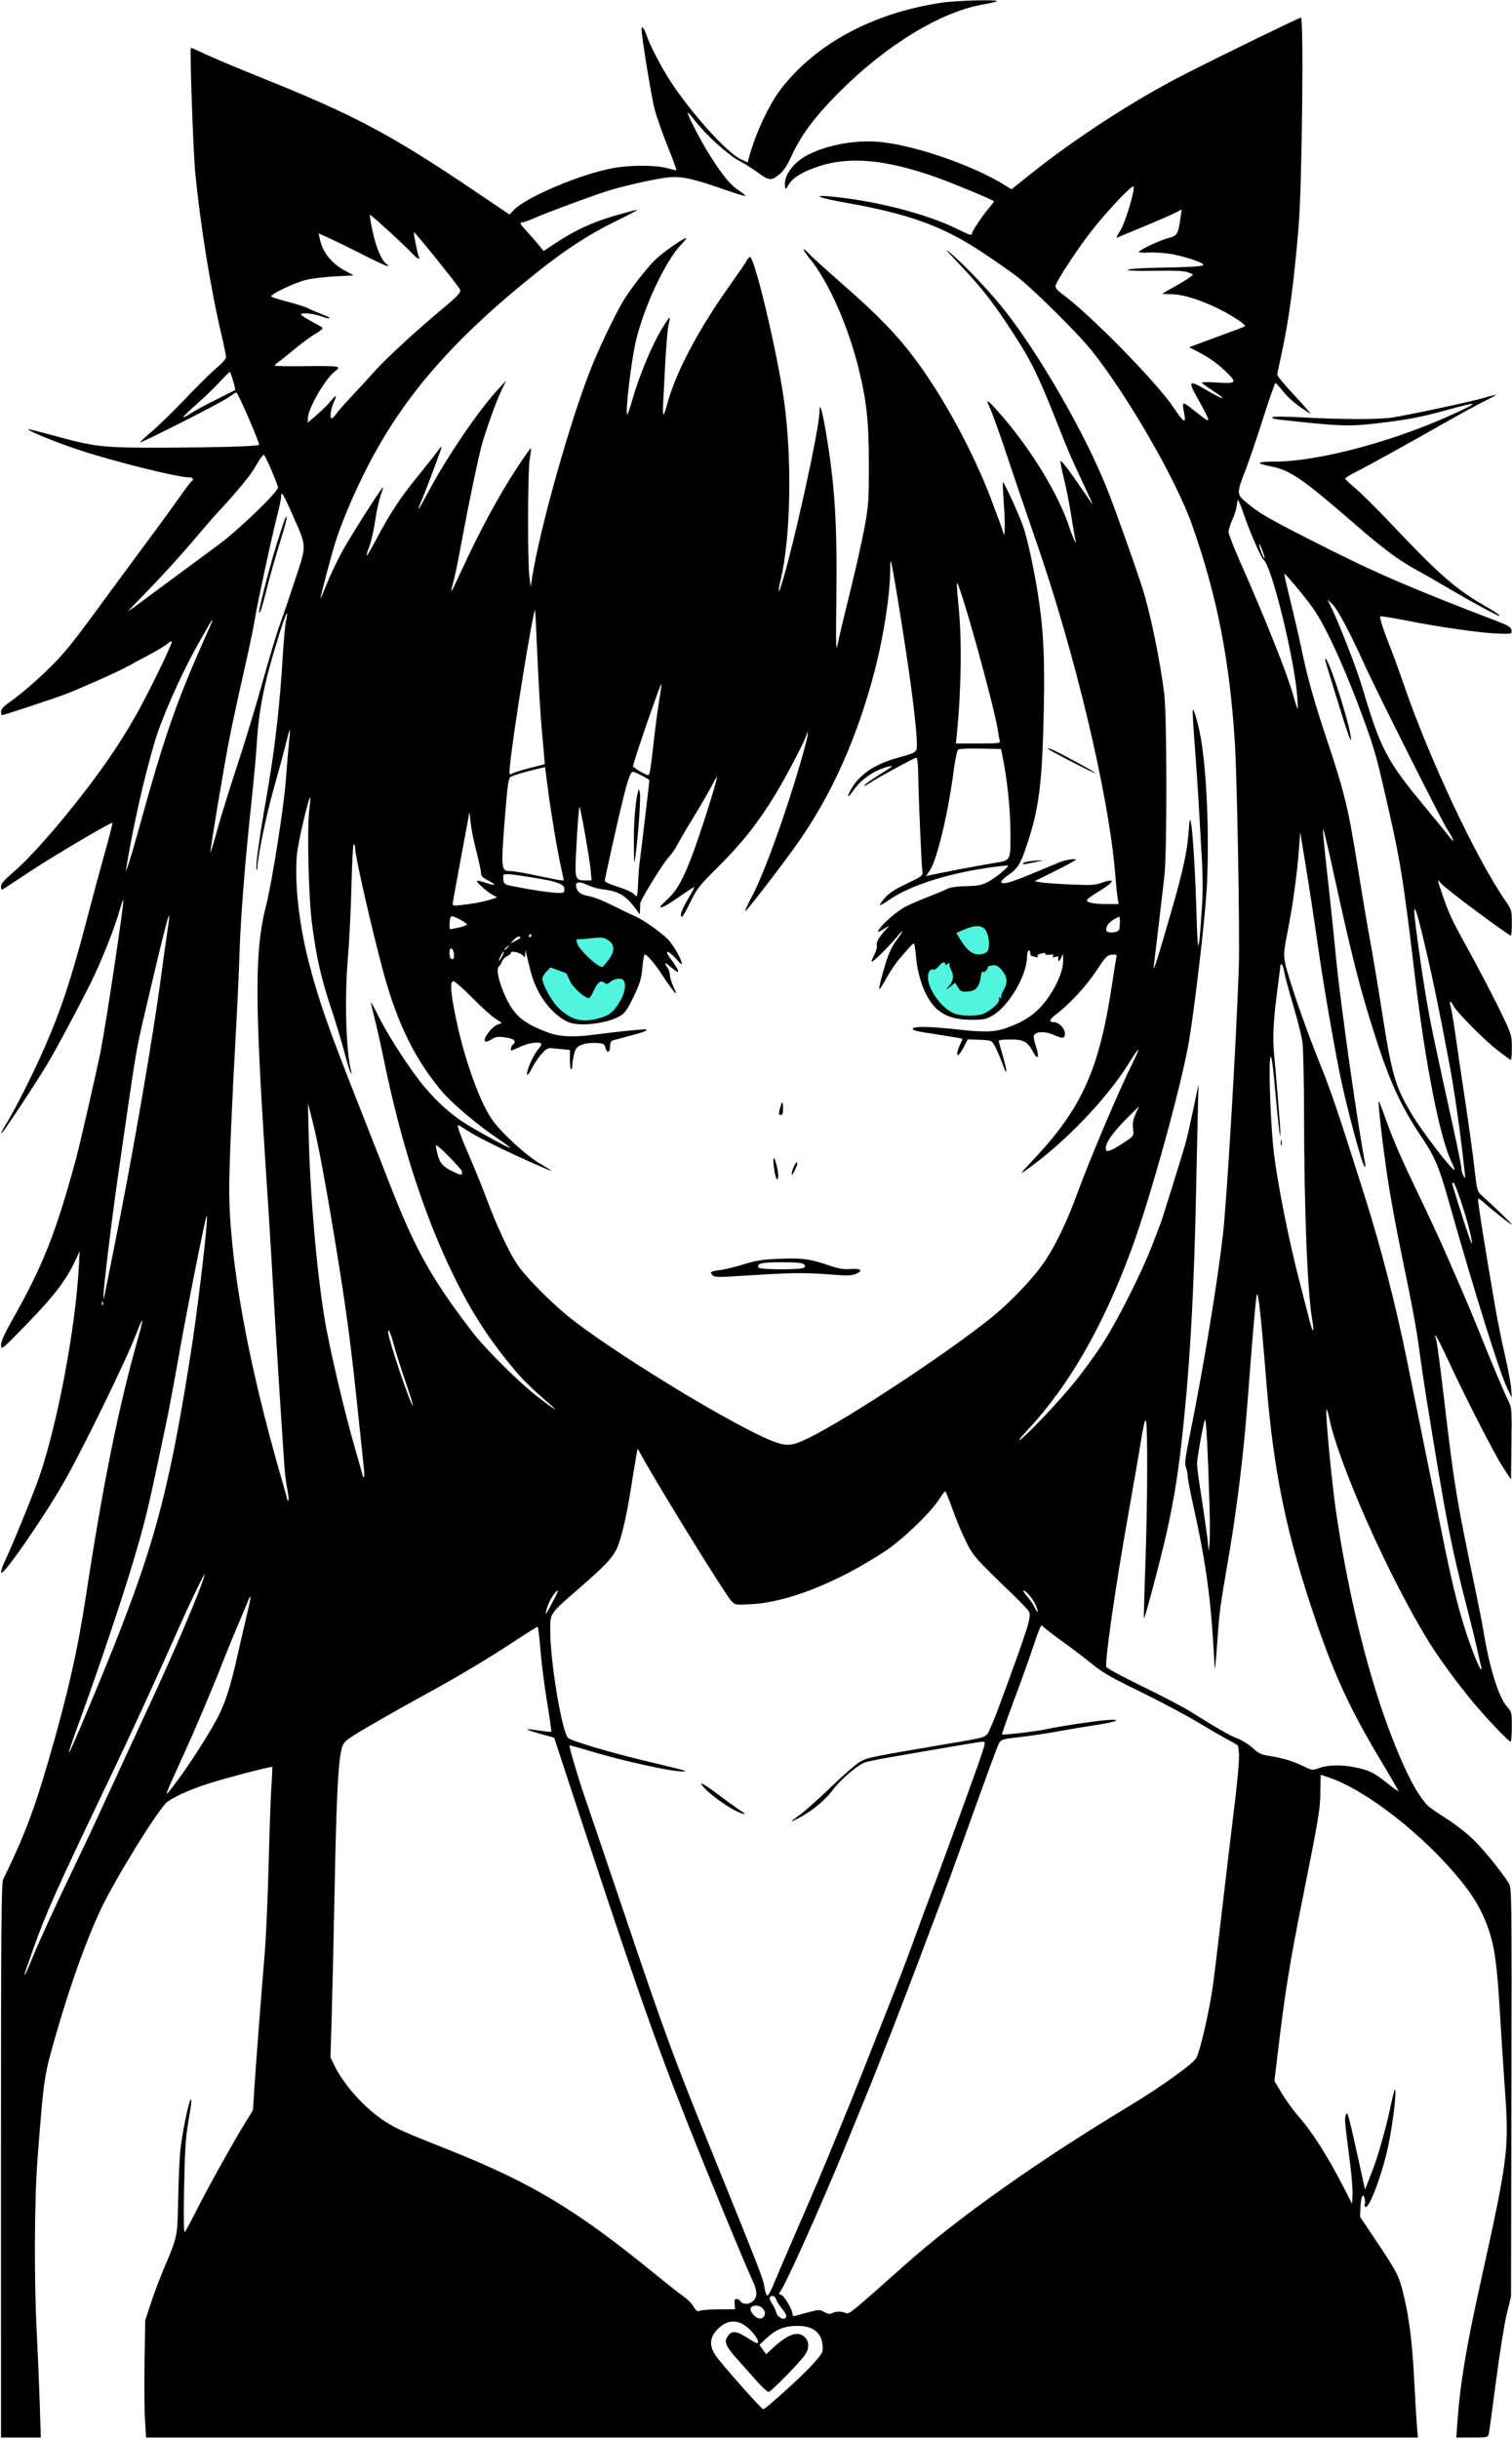 <?xml version="1.0" encoding="UTF-8" standalone="no"?>
<!-- Created with Inkscape (http://www.inkscape.org/) -->

<svg
   width="46.773mm"
   height="75.423mm"
   viewBox="0 0 46.773 75.423"
   version="1.1"
   id="svg12957"
   xml:space="preserve"
   inkscape:version="1.2 (dc2aedaf03, 2022-05-15)"
   sodipodi:docname="Anime girl with cat ears.svg"
   xmlns:inkscape="http://www.inkscape.org/namespaces/inkscape"
   xmlns:sodipodi="http://sodipodi.sourceforge.net/DTD/sodipodi-0.dtd"
   xmlns="http://www.w3.org/2000/svg"
   xmlns:svg="http://www.w3.org/2000/svg"
   xmlns:rdf="http://www.w3.org/1999/02/22-rdf-syntax-ns#"
   xmlns:cc="http://creativecommons.org/ns#"
   xmlns:dc="http://purl.org/dc/elements/1.1/"><title
     id="title14233">Anime girl with cat ears</title><sodipodi:namedview
     id="namedview12959"
     pagecolor="#ffffff"
     bordercolor="#666666"
     borderopacity="1.0"
     inkscape:showpageshadow="2"
     inkscape:pageopacity="0.0"
     inkscape:pagecheckerboard="0"
     inkscape:deskcolor="#d1d1d1"
     inkscape:document-units="mm"
     showgrid="false"
     inkscape:zoom="0.17181714"
     inkscape:cx="2718.006"
     inkscape:cy="-160.05389"
     inkscape:window-width="1920"
     inkscape:window-height="991"
     inkscape:window-x="-9"
     inkscape:window-y="-9"
     inkscape:window-maximized="1"
     inkscape:current-layer="layer1" /><defs
     id="defs12954" /><g
     inkscape:label="Lager 1"
     inkscape:groupmode="layer"
     id="layer1"
     transform="translate(212.459,62.848)"><g
       id="g14227"
       transform="matrix(0.184,0,0,0.184,-173.336,-51.275)"><path
         id="path13027"
         style="fill:#51f5de;fill-opacity:1;stroke:none;stroke-width:0.265"
         d="m -49.543,89.952 a 7.98,9.134 0 0 0 -7.98,9.134 7.98,9.134 0 0 0 7.98,9.133 7.98,9.134 0 0 0 7.98,-9.133 7.98,9.134 0 0 0 -7.98,-9.134 z m -64.535,0.738 a 7.98,9.134 0 0 0 -7.98,9.134 7.98,9.134 0 0 0 7.98,9.133 7.98,9.134 0 0 0 7.98,-9.133 7.98,9.134 0 0 0 -7.98,-9.134 z" /><path
         style="fill:#000000;stroke-width:0.265"
         d="m -212.459,300.21 c 0,-39.652 0.056,-46.64 0.376,-47.294 3.531,-7.222 5.209,-11.639 7.728,-20.347 3.151,-10.893 4.783,-18.108 6.196,-27.381 2.878,-18.896 5.578,-32.177 8.893,-43.745 0.368,-1.284 0.619,-2.385 0.557,-2.446 -0.061,-0.061 -0.506,0.93 -0.988,2.202 -1.65,4.36 -9.109,19.636 -12.283,25.154 -3.475,6.042 -10.27,15.82 -10.434,15.013 -0.048,-0.235 0.152,-0.931 0.443,-1.546 1.517,-3.203 5.184,-12.211 6.13,-15.06 3.012,-9.068 5.889,-24.48 6.46,-34.609 l 0.157,-2.778 -0.816,1.72 c -1.529,3.22 -3.569,5.88 -8.016,10.451 -4.262,4.381 -4.376,4.475 -4.389,3.614 -0.01,-0.627 0.565,-1.909 1.979,-4.414 5.071,-8.984 7.215,-14.401 10.572,-26.717 0.679,-2.493 3.562,-15.079 4.211,-18.389 0.921,-4.695 3.98,-25.106 3.791,-25.295 -0.059,-0.059 -0.313,0.638 -0.566,1.548 -0.847,3.053 -3.113,8.768 -4.905,12.37 -2.18,4.383 -5.774,11.091 -7.372,13.758 -1.96,3.271 -7.522,11.667 -7.646,11.543 -0.064,-0.064 0.171,-0.574 0.522,-1.133 1.638,-2.612 4.668,-8.592 6.683,-13.188 2.812,-6.414 4.575,-11.747 7.172,-21.696 0.949,-3.638 2.324,-8.736 3.055,-11.329 0.731,-2.593 1.277,-4.765 1.215,-4.828 -0.192,-0.192 -10.426,5.871 -14.477,8.577 -2.102,1.404 -3.918,2.593 -4.035,2.641 -0.117,0.049 -0.212,-0.193 -0.212,-0.536 0,-0.45 0.554,-1.095 1.986,-2.315 2.944,-2.506 7.834,-8.056 12.604,-14.304 3.307,-4.332 5.883,-8.21 8.214,-12.366 2.228,-3.972 6.114,-11.986 5.911,-12.189 -0.078,-0.078 -0.409,0.1 -0.736,0.396 -0.327,0.295 -1.666,1.104 -2.976,1.797 -1.31,0.693 -2.977,1.593 -3.704,2 -1.5,0.839 -7.861,3.68 -10.451,4.668 -1.927,0.735 -10.342,3.518 -10.649,3.522 -0.109,0.001 -0.194,-0.265 -0.188,-0.593 0.007,-0.416 0.443,-0.896 1.447,-1.593 2.52,-1.75 6.812,-5.635 8.886,-8.045 1.964,-2.282 3.04,-3.696 8.707,-11.439 1.528,-2.088 4.249,-5.775 6.048,-8.193 1.798,-2.419 4.038,-5.496 4.976,-6.839 0.939,-1.343 1.819,-2.511 1.956,-2.595 0.465,-0.288 0.251,-0.652 -0.383,-0.652 -1.945,0 -12.535,-2.635 -18.55,-4.616 -3.794,-1.249 -8.74,-3.269 -8.527,-3.482 0.045,-0.045 1.803,0.392 3.908,0.97 7.448,2.047 8.467,2.161 19.04,2.128 9.268,-0.029 15.875,-0.236 15.875,-0.498 0,-0.563 -3.584,-8.79 -3.829,-8.79 -0.076,0 -0.704,0.401 -1.396,0.891 -1.261,0.894 -14.611,7.672 -14.779,7.504 -0.049,-0.049 0.805,-0.842 1.899,-1.762 1.094,-0.92 3.71,-3.473 5.813,-5.674 2.103,-2.201 4.478,-4.537 5.278,-5.192 0.816,-0.668 1.454,-1.408 1.455,-1.686 0.001,-0.272 -0.352,-1.999 -0.784,-3.836 -1.821,-7.746 -3.529,-18.302 -4.392,-27.154 -0.342,-3.506 -0.941,-20.583 -0.736,-20.988 0.024,-0.047 1.037,0.393 2.251,0.977 1.214,0.585 5.363,2.332 9.219,3.882 16.069,6.461 21.917,9.556 36.069,19.087 l 6.039,4.067 0.708,-0.75 c 2.045,-2.167 11.2,-6.04 16.678,-7.056 2.797,-0.519 7.126,-0.525 9.033,-0.013 0.8,0.215 1.53,0.392 1.622,0.394 0.092,0.002 -0.542,-1.753 -1.407,-3.899 -0.865,-2.146 -1.865,-4.974 -2.221,-6.284 -0.527,-1.94 -2.224,-12.281 -2.227,-13.576 -0.002,-0.629 0.484,-0.06 0.807,0.945 0.525,1.639 2.5,5.467 4.02,7.794 3.536,5.414 9.604,12.135 11.88,13.162 l 1.152,0.52 0.222,-0.851 c 1.011,-3.87 3.359,-8.899 5.367,-11.5 5.879,-7.611 15.443,-12.747 26.97,-14.484 2.539,-0.383 9.631,-0.566 9.306,-0.24 -0.088,0.088 -1.106,0.324 -2.263,0.525 -7.172,1.245 -16.308,6.811 -24.26,14.781 -4.058,4.068 -6.372,7.176 -8.038,10.8 -0.748,1.628 -1.303,2.437 -2.106,3.073 -1.283,1.017 -1.659,0.966 -3.611,-0.482 -0.728,-0.54 -2.092,-1.389 -3.032,-1.888 -1.873,-0.993 -5.61,-4.382 -7.422,-6.732 -0.621,-0.805 -1.171,-1.423 -1.221,-1.372 -0.172,0.172 2.073,4.542 3.561,6.933 2.104,3.381 3.553,5.171 4.926,6.085 0.656,0.437 1.195,0.877 1.198,0.978 0.003,0.101 -1.669,-0.405 -3.716,-1.125 -4.991,-1.756 -7.064,-2.208 -9.144,-1.995 -1.983,0.203 -6.574,1.198 -9.664,2.093 -2.292,0.665 -10.627,3.736 -13.156,4.848 -0.782,0.344 -1.586,0.625 -1.786,0.625 -0.57,0 -0.446,0.254 0.764,1.56 0.62,0.67 1.501,1.677 1.957,2.237 l 0.83,1.019 2.279,-1.501 c 3.102,-2.043 6.086,-3.395 9.931,-4.502 1.778,-0.512 3.372,-0.929 3.542,-0.926 0.17,0.002 -1.476,0.875 -3.659,1.939 -4.41,2.15 -8.358,4.713 -13.186,8.56 -14.398,11.473 -22.863,21.3 -29.034,33.703 -2.011,4.043 -3.817,8.341 -4.826,11.488 -0.683,2.13 -2.572,9.225 -2.553,9.592 0.006,0.108 0.511,-1.053 1.124,-2.582 0.613,-1.528 1.817,-4.029 2.676,-5.556 1.62,-2.881 6.557,-10.621 6.69,-10.489 0.042,0.042 -0.149,0.722 -0.424,1.512 -0.275,0.79 -0.683,2.693 -0.906,4.229 -0.224,1.536 -0.657,3.427 -0.962,4.202 -0.305,0.775 -0.505,1.459 -0.444,1.52 0.061,0.061 0.845,-1.274 1.742,-2.967 2.21,-4.172 3.981,-6.855 6.805,-10.31 1.308,-1.601 2.757,-3.434 3.22,-4.075 0.463,-0.64 0.841,-1.073 0.841,-0.963 0,0.349 -2.425,6.808 -3.555,9.469 -0.768,1.807 -0.216,1.031 1.294,-1.821 3.079,-5.817 8.481,-13.759 11.765,-17.295 l 1.351,-1.455 -0.77,1.587 c -0.804,1.657 -2.235,5.564 -3.197,8.731 -0.6,1.975 -2.349,10.335 -3.708,17.727 -0.455,2.474 -0.999,5.085 -1.21,5.803 -0.634,2.162 -0.439,1.999 0.769,-0.643 3.503,-7.666 6.754,-13.728 10.007,-18.659 1.194,-1.809 2.215,-3.245 2.269,-3.191 0.055,0.055 -0.037,0.849 -0.203,1.766 -0.346,1.909 -0.386,17.433 -0.052,19.952 l 0.211,1.587 0.203,-1.323 c 1.306,-8.529 6.742,-27.692 10.283,-36.248 1.496,-3.614 4.074,-8.89 5.302,-10.848 1.236,-1.971 3.959,-5.409 5.265,-6.646 1.237,-1.172 4.614,-3.54 5.048,-3.54 0.145,0 -0.176,0.446 -0.713,0.992 -2.615,2.655 -6.202,10.191 -7.651,16.073 -0.805,3.27 -1.911,12.57 -1.493,12.567 0.077,-5.29e-4 0.478,-1.18 0.891,-2.621 1.076,-3.753 3.156,-8.782 4.738,-11.459 0.75,-1.269 1.414,-2.255 1.477,-2.193 0.062,0.062 -0.015,0.625 -0.173,1.25 -0.157,0.625 -0.412,3.577 -0.566,6.559 -0.154,2.982 -0.316,6.106 -0.36,6.943 -0.044,0.837 -0.006,1.521 0.085,1.521 0.091,0 0.324,-0.625 0.518,-1.389 1.36,-5.36 5.214,-12.708 10.721,-20.439 1.348,-1.892 2.589,-3.707 2.759,-4.035 0.17,-0.327 0.41,-0.595 0.533,-0.595 0.762,0 4.52,15.753 5.68,23.813 1.409,9.787 1.2,23.017 -0.477,30.245 -0.511,2.203 -0.502,2.854 0.017,1.24 1.979,-6.145 6.43,-26.297 6.452,-29.206 0.013,-1.747 0.403,-0.637 1.012,2.88 1.561,9.018 1.995,15.652 1.841,28.178 -0.101,8.229 -0.07,9.403 0.212,7.938 0.182,-0.946 1.1,-4.815 2.041,-8.599 0.941,-3.784 2.05,-8.725 2.465,-10.98 0.706,-3.837 0.754,-4.536 0.743,-10.848 -0.012,-7.09 -0.389,-10.549 -1.744,-16.007 -1.752,-7.06 -5.016,-14.434 -8.057,-18.202 -1.535,-1.903 -1.591,-2.386 -0.095,-0.818 0.501,0.525 3.055,2.829 5.674,5.12 5.789,5.062 9,8.387 12.044,12.467 4.714,6.32 9.726,15.566 12.753,23.527 0.969,2.547 1.855,4.987 1.969,5.424 0.197,0.75 0.213,0.728 0.293,-0.404 0.047,-0.659 -0.025,-2.683 -0.158,-4.498 -0.133,-1.815 -0.199,-3.349 -0.146,-3.409 0.148,-0.167 2.595,5.153 3.385,7.359 0.386,1.078 1.051,3.697 1.478,5.821 1.843,9.161 2.241,14.142 2.012,25.161 -0.254,12.227 -0.792,16.508 -2.843,22.622 -1.118,3.332 -1.501,3.929 -3.343,5.204 -0.621,0.43 -1.054,0.906 -0.96,1.057 0.268,0.434 1.551,0.069 5.397,-1.534 1.965,-0.819 3.929,-1.637 4.366,-1.818 0.973,-0.403 2.781,-0.694 2.771,-0.445 -0.004,0.1 -1.569,0.956 -3.477,1.902 l -3.47,1.72 1.03,0.183 c 0.566,0.101 2.816,0.263 4.998,0.361 3.292,0.148 4.172,0.106 5.159,-0.245 2.55,-0.907 2.352,-0.209 -0.404,1.425 -1.087,0.645 -1.977,1.309 -1.977,1.477 0,0.408 1.256,0.635 3.502,0.635 h 1.848 l -0.165,-0.877 c -0.09,-0.482 -0.277,-2.298 -0.414,-4.035 -1.049,-13.287 -6.76,-37.271 -13.446,-56.471 -1.444,-4.147 -3.613,-10.517 -4.818,-14.155 -1.206,-3.638 -2.48,-7.19 -2.832,-7.893 -0.874,-1.747 -0.326,-1.356 2.164,1.543 5.02,5.843 9.46,13.209 11.244,18.653 0.584,1.781 1.35,3.336 0.978,1.984 -0.08,-0.291 -0.398,-2.137 -0.707,-4.101 -0.309,-1.965 -0.857,-4.746 -1.219,-6.181 -0.362,-1.435 -0.617,-2.734 -0.566,-2.887 0.092,-0.276 1.556,1.653 4.02,5.298 0.713,1.055 1.327,1.918 1.364,1.918 0.037,0 -0.566,-1.339 -1.34,-2.977 -2.231,-4.721 -2.645,-5.679 -4.734,-10.958 -3.289,-8.309 -4.421,-10.536 -8.387,-16.493 -2.65,-3.98 -4.551,-6.346 -8.075,-10.051 -2.143,-2.253 -2.481,-2.687 -1.304,-1.678 2.413,2.069 6.403,6.264 8.768,9.216 5.909,7.378 13.699,20.86 17.436,30.173 1.309,3.262 4.878,13.275 6.032,16.922 1.332,4.208 2.986,12.227 3.657,17.727 0.462,3.788 0.477,26.817 0.019,30.692 -0.172,1.455 -0.611,5.206 -0.976,8.334 -0.365,3.129 -0.728,6.165 -0.805,6.747 -0.18,1.346 0.661,-1.279 2.926,-9.128 2.001,-6.936 2.698,-10.136 2.946,-13.544 0.144,-1.977 0.217,-2.281 0.369,-1.537 0.318,1.552 0.744,8.503 0.948,15.478 0.209,7.149 0.347,7.065 0.87,-0.529 0.208,-3.019 0.212,-5.599 0.014,-8.996 -0.153,-2.619 -0.391,-6.787 -0.53,-9.26 -0.139,-2.474 -0.441,-6.918 -0.672,-9.876 -0.231,-2.958 -0.372,-5.518 -0.313,-5.689 0.121,-0.353 0.797,1.885 1.224,4.055 1.125,5.71 1.621,17.453 1.106,26.194 -0.299,5.083 -1.884,18.729 -2.921,25.154 -1.139,7.056 -6.488,26.495 -9.661,35.105 -4.835,13.123 -10.527,23.022 -17.568,30.556 -1.112,1.19 -1.655,1.906 -1.205,1.592 1.292,-0.904 6.701,-6.629 9.231,-9.77 1.269,-1.576 3.255,-4.294 4.412,-6.04 2.48,-3.742 6.735,-12.127 8.525,-16.801 0.697,-1.819 1.36,-3.545 1.473,-3.836 0.272,-0.695 3.543,-11.189 4.124,-13.229 0.249,-0.873 0.851,-3.493 1.338,-5.821 l 0.886,-4.233 -0.121,4.895 c -0.067,2.692 -0.186,8.109 -0.264,12.039 -0.33,16.458 -0.911,27.751 -1.996,38.761 -0.844,8.563 -1.584,13.411 -3.037,19.898 -0.981,4.378 -3.61,14.271 -3.753,14.128 -0.05,-0.05 0.056,-4.064 0.234,-8.922 0.368,-10.039 0.414,-23.788 0.082,-24.326 -0.139,-0.225 -0.44,1.024 -0.804,3.334 -0.32,2.032 -1.241,7.385 -2.048,11.896 -2.218,12.405 -4.095,25.397 -3.785,26.204 0.087,0.227 2.809,1.696 6.049,3.265 3.24,1.569 6.902,3.488 8.139,4.266 4.48,2.817 6.473,3.956 7.919,4.526 0.81,0.319 1.957,1.042 2.549,1.606 0.902,0.861 1.349,1.069 2.778,1.296 2.265,0.36 3.963,0.875 5.724,1.737 1.438,0.704 1.466,0.706 2.685,0.27 1.496,-0.536 3.805,-0.557 6.17,-0.056 2.211,0.469 3.078,0.91 5.314,2.705 0.982,0.788 1.786,1.354 1.786,1.258 0,-0.096 -1.314,-2.367 -2.92,-5.047 -5.109,-8.524 -7.719,-14.114 -10.852,-23.244 -5.016,-14.618 -7.214,-25.15 -8.445,-40.481 -0.925,-11.516 -1.405,-15.777 -1.632,-14.493 -0.213,1.201 -0.694,6.817 -1.558,18.197 -0.633,8.332 -1.75,17.512 -3.069,25.221 -1.552,9.072 -1.651,9.799 -1.965,14.466 -0.283,4.206 -0.512,5.893 -0.516,3.814 -10e-4,-0.497 -0.173,-3.226 -0.381,-6.063 -0.465,-6.329 -1.406,-12.511 -2.945,-19.358 -0.643,-2.862 -1.17,-5.565 -1.17,-6.007 0,-0.442 -0.133,-1.095 -0.295,-1.45 -0.237,-0.52 -0.107,-1.572 0.662,-5.37 2.285,-11.286 4.636,-25.518 5.568,-33.696 0.661,-5.805 2.228,-32.091 2.672,-44.847 0.189,-5.432 -0.277,-31.801 -0.672,-37.968 -0.885,-13.83 -2.988,-24.52 -7.16,-36.403 -2.666,-7.593 -10.882,-21.84 -17.001,-29.479 -2.223,-2.776 -9.942,-10.404 -12.483,-12.337 -1.165,-0.886 -3.862,-2.763 -5.994,-4.172 -6.508,-4.299 -12.24,-6.365 -22.844,-8.233 -4.311,-0.76 -5.743,-1.327 -2.646,-1.049 7.51,0.674 16.213,2.89 21.391,5.447 2.214,1.093 2.554,1.193 2.554,0.75 0,-0.357 1.9,-3.16 2.962,-4.369 0.447,-0.509 0.767,-0.966 0.712,-1.015 -0.362,-0.319 -6.875,-3.023 -9.684,-4.021 -8.46,-3.006 -14.617,-3.568 -19.845,-1.813 -2.672,0.897 -4.261,1.866 -4.938,3.012 -0.538,0.91 -0.562,0.921 -0.651,0.296 -0.248,-1.76 1.413,-4.02 3.882,-5.28 3.432,-1.751 8.315,-2.581 12.454,-2.117 5.996,0.672 15.576,4.041 20.716,7.286 l 1.017,0.642 3.177,-2.537 c 7.676,-6.13 17.634,-12.573 26.049,-16.855 6.674,-3.396 19.142,-9.462 19.448,-9.462 0.492,0 0.189,27.968 -0.378,34.925 -0.778,9.54 -1.674,16.199 -2.938,21.826 -0.359,1.6 -0.653,3.076 -0.653,3.28 0,0.204 1.339,1.806 2.977,3.559 1.637,1.753 2.798,3.085 2.58,2.958 -1.858,-1.076 -3.604,-2.494 -4.554,-3.698 -0.624,-0.791 -1.215,-1.444 -1.313,-1.452 -0.098,-0.008 -1.024,2.634 -2.057,5.872 -1.033,3.238 -2.343,7.093 -2.912,8.566 -1.623,4.204 -1.622,4.219 0.249,5.779 2.093,1.745 3.363,2.473 11.778,6.747 9.6,4.876 15.42,7.398 29.766,12.898 2.365,0.907 2.79,1.159 2.856,1.694 0.077,0.626 0.064,0.629 -2.249,0.553 -2.886,-0.094 -9.674,-1.056 -15.37,-2.179 -2.372,-0.467 -4.373,-0.789 -4.447,-0.715 -0.162,0.162 0.586,2.463 1.724,5.305 0.456,1.139 1.483,3.968 2.282,6.288 4.304,12.493 12.152,29.158 17.078,36.266 0.998,1.44 1.038,1.579 1.038,3.638 0,1.177 -0.071,2.141 -0.158,2.141 -0.423,0 -10.949,-7.835 -11.681,-8.695 -0.753,-0.884 -0.75,-0.847 0.168,1.832 1.079,3.151 1.58,4.232 3.946,8.508 2.469,4.461 5.055,9.46 6.61,12.774 1.013,2.159 1.117,2.573 1.116,4.432 -5.3e-4,1.128 -0.073,2.051 -0.162,2.051 -0.088,0 -1.13,-0.757 -2.315,-1.683 -2.345,-1.831 -6.915,-6.463 -7.376,-7.476 -0.397,-0.872 -0.76,-0.796 -0.457,0.097 0.136,0.4 0.482,2.394 0.769,4.432 0.287,2.037 0.819,5.669 1.181,8.07 1.18,7.826 1.723,11.715 2.126,15.214 0.385,3.348 0.419,3.46 1.264,4.209 1.73,1.533 4.969,4.663 4.969,4.801 0,0.169 -3.48,-2.564 -4.692,-3.685 -0.471,-0.435 -0.917,-0.731 -0.991,-0.657 -0.123,0.123 1.218,8.575 2.912,18.35 0.378,2.183 1.114,5.814 1.634,8.07 0.521,2.256 0.986,4.756 1.034,5.556 l 0.087,1.455 -0.806,-1.696 c -1.322,-2.78 -5.477,-16.101 -10.028,-32.15 -1.44,-5.079 -2.183,-6.766 -4.493,-10.205 -3.219,-4.792 -5.207,-9.109 -7.511,-16.31 -2.764,-8.641 -3.912,-13.16 -7.462,-29.387 -0.707,-3.23 -1.335,-5.824 -1.396,-5.763 -0.11,0.11 0.059,1.861 1.033,10.71 0.281,2.547 0.816,7.726 1.189,11.509 0.742,7.517 3.668,28.123 4.792,33.742 0.086,0.432 0.088,0.786 0.003,0.786 -0.416,0 -3.278,-10.719 -4.38,-16.404 -1.337,-6.898 -2.745,-15.215 -3.606,-21.299 -0.515,-3.638 -1.377,-9.293 -1.916,-12.568 l -0.98,-5.953 -0.189,2.514 c -0.327,4.357 -1.023,9.514 -1.857,13.758 -0.729,3.714 -0.776,4.248 -0.493,5.656 0.495,2.46 3.299,10.604 5.697,16.546 2.051,5.083 3.183,8.419 7.68,22.645 2.786,8.815 5.311,18.633 7.144,27.781 0.933,4.657 2.343,11.622 3.133,15.478 0.791,3.856 1.993,9.809 2.672,13.229 1.968,9.913 3.329,15.083 5.378,20.436 0.543,1.417 1.088,2.578 1.213,2.58 0.125,0.003 0.152,-0.191 0.061,-0.427 -0.091,-0.237 -0.352,-1.338 -0.581,-2.447 -0.228,-1.109 -1.049,-4.465 -1.824,-7.458 -2.656,-10.262 -3.594,-15.11 -6.853,-35.437 -0.362,-2.256 -0.855,-5.589 -1.096,-7.408 -0.532,-4.016 -1.221,-7.748 -3.128,-16.933 -0.801,-3.856 -1.822,-9.452 -2.269,-12.435 -0.803,-5.356 -1.659,-12.732 -1.496,-12.895 0.046,-0.046 0.411,0.842 0.811,1.974 1.512,4.28 2.683,7.011 5.701,13.303 1.71,3.565 3.707,7.852 4.437,9.525 0.73,1.673 2.006,4.591 2.835,6.482 0.829,1.892 2.079,4.868 2.776,6.615 2.145,5.369 4.532,11.049 5.197,12.37 0.621,1.232 0.632,1.383 0.563,7.276 l -0.071,6.018 -1.393,-2.117 c -1.401,-2.129 -6.532,-12.175 -9.432,-18.464 -0.858,-1.861 -1.679,-3.457 -1.825,-3.547 -0.146,-0.09 -0.193,-0.047 -0.104,0.097 0.249,0.403 0.61,2.982 1.642,11.728 1.583,13.419 1.957,15.668 5.144,30.956 0.591,2.838 1.199,5.933 1.35,6.879 0.955,5.982 2.563,11.132 3.95,12.651 0.772,0.845 0.8,0.964 0.8,3.373 0,1.373 -0.092,2.497 -0.206,2.497 -0.275,0 -3.229,-3.051 -5.59,-5.775 -2.559,-2.952 -6.221,-7.889 -8.106,-10.928 -6.652,-10.728 -15.158,-29.808 -16.787,-37.654 -0.168,-0.808 -0.369,-1.47 -0.446,-1.47 -0.305,0 0.851,12.325 1.663,17.727 2.16,14.367 5.544,27.817 9.551,37.968 2.191,5.549 4.009,8.989 5.712,10.809 0.32,0.342 1.671,1.294 3.001,2.115 1.33,0.821 3.34,2.353 4.466,3.405 1.78,1.662 4.864,5.427 6.288,7.676 0.427,0.675 0.452,2.922 0.388,35.057 l -0.068,34.336 -0.717,2.91 c -0.394,1.601 -1.204,6.661 -1.799,11.245 -0.595,4.584 -1.148,8.602 -1.23,8.93 -0.141,0.568 -0.27,0.595 -2.801,0.595 h -2.653 l 0.184,-2.58 c 0.452,-6.33 1.45,-12.408 3.737,-22.753 4.829,-21.845 4.975,-22.993 4.243,-33.272 -0.238,-3.347 -0.614,-9.122 -0.834,-12.832 -0.485,-8.178 -0.883,-11.04 -1.971,-14.155 -1.011,-2.897 -2.329,-5.188 -4.576,-7.959 -6.204,-7.649 -15.794,-15.17 -22.117,-17.345 -0.787,-0.271 -1.443,-0.492 -1.456,-0.492 -0.014,1e-4 -0.039,1.22 -0.056,2.712 -0.036,3.133 -0.2,4.128 -3.021,18.236 -2.115,10.58 -2.914,15.523 -4.077,25.222 l -0.635,5.292 1.215,2.038 c 0.668,1.121 1.846,2.762 2.617,3.646 2.595,2.975 5.061,6.842 7.933,12.439 l 1.29,2.514 0.08,-1.527 c 0.044,-0.84 -0.172,-3.459 -0.479,-5.821 -0.82,-6.3 -0.881,-6.988 -0.667,-7.517 0.177,-0.439 0.214,-0.429 0.424,0.115 0.126,0.328 0.668,2.59 1.204,5.027 0.536,2.437 1.12,5.086 1.299,5.886 l 0.324,1.455 0.305,-0.794 c 0.168,-0.437 0.541,-1.389 0.829,-2.117 0.939,-2.369 2.34,-7.22 3.035,-10.513 0.374,-1.772 0.735,-3.277 0.802,-3.344 0.436,-0.436 -0.204,5.209 -1.061,9.359 -0.955,4.622 -3.219,10.705 -3.841,10.321 -0.152,-0.094 -0.204,-0.289 -0.115,-0.432 0.089,-0.144 0.084,-0.569 -0.01,-0.946 -0.276,-1.098 -0.647,-0.363 -0.717,1.422 l -0.064,1.625 2.809,4.192 c 3.469,5.176 3.767,5.775 4.568,9.152 0.905,3.814 1.411,7.953 1.723,14.09 0.148,2.91 0.346,6.274 0.441,7.474 l 0.172,2.183 H -81.161 -188.065 l -0.184,-2.977 c -0.101,-1.637 -0.134,-6.072 -0.072,-9.856 l 0.112,-6.879 0.961,-2.91 c 0.528,-1.601 1.514,-4.22 2.19,-5.821 2.325,-5.503 2.258,-5.174 2.387,-11.774 0.064,-3.274 0.236,-6.965 0.382,-8.202 0.473,-3.999 1.824,-9.952 1.832,-8.07 0.001,0.291 -0.238,1.898 -0.531,3.572 -0.417,2.381 -0.566,4.739 -0.685,10.848 -0.101,5.165 -0.064,7.716 0.11,7.541 0.144,-0.146 1.073,-1.872 2.064,-3.836 1.861,-3.692 6.159,-11.397 8.222,-14.739 l 1.177,-1.907 0.254,-3.914 c 0.273,-4.207 1.082,-14.722 1.726,-22.435 0.219,-2.619 0.516,-9.406 0.66,-15.081 0.144,-5.675 0.358,-11.628 0.474,-13.229 0.116,-1.601 0.173,-2.959 0.126,-3.019 -0.126,-0.159 -7.434,1.748 -10.805,2.819 -2.888,0.919 -5.414,2.042 -6.815,3.03 -1.359,0.959 -8.717,12.827 -11.176,18.025 -2.393,5.058 -5.059,12.46 -7.402,20.551 -2.184,7.544 -2.157,7.364 -3.232,21.034 -0.555,7.055 -0.625,20.452 -0.154,29.633 0.179,3.493 0.405,8.88 0.503,11.972 l 0.178,5.622 h -3.347 -3.347 z m 129.171,41.036 c 5.423,-4.678 8.925,-8.247 8.972,-9.143 0.143,-2.728 -1.333,-4.16 -4.264,-4.137 -2.156,0.017 -3.583,0.584 -5.149,2.048 l -1.218,1.138 0.563,0.791 0.563,0.791 1.135,-1.046 c 2.555,-2.355 4.195,-2.919 5.346,-1.839 0.794,0.746 0.796,1.983 0.006,3.054 -1.173,1.59 -5.685,6.161 -6.082,6.161 -0.221,0 -1.155,-0.863 -2.076,-1.918 -0.921,-1.055 -2.304,-2.611 -3.072,-3.457 -1.857,-2.044 -2.301,-2.911 -1.891,-3.689 0.676,-1.284 1.49,-1.3 3.408,-0.064 0.791,0.509 1.531,0.926 1.645,0.926 0.515,0 0.116,-0.905 -0.872,-1.977 -1.756,-1.905 -3.601,-2.166 -5.286,-0.747 -1.762,1.483 -1.984,3.026 -0.702,4.88 0.997,1.442 7.637,8.932 7.93,8.947 0.11,0.006 0.58,-0.317 1.044,-0.718 z m -0.76,-15.191 c 0.194,-0.741 -0.735,-1.596 -1.623,-1.493 -0.932,0.108 -1.02,0.743 -0.223,1.603 0.732,0.79 1.625,0.736 1.847,-0.11 z m 3.616,0.221 c 0,-0.177 -0.34,-0.735 -0.756,-1.241 -0.416,-0.506 -0.841,-1.188 -0.944,-1.515 -0.194,-0.615 -0.79,-0.797 -1.079,-0.329 -0.091,0.147 0.073,0.6 0.364,1.008 0.291,0.408 0.611,1.072 0.712,1.474 0.255,1.016 1.703,1.529 1.703,0.603 z m 3.928,-0.653 c 1.568,-0.403 1.731,-0.401 2.467,0.021 0.576,0.331 0.921,0.382 1.281,0.189 0.622,-0.333 1.744,-0.339 2.353,-0.013 0.489,0.262 0.88,-0.058 9.994,-8.164 8.889,-7.906 22.284,-17.382 37.682,-26.658 5.242,-3.158 10.738,-7.105 11.236,-8.069 0.657,-1.271 2.046,-7.267 2.748,-11.864 0.144,-0.946 0.801,-6.363 1.46,-12.039 0.659,-5.675 1.493,-12.7 1.855,-15.61 0.863,-6.949 1.226,-10.929 1.084,-11.906 -0.063,-0.437 -0.123,-0.881 -0.133,-0.988 -0.01,-0.107 -0.632,-0.505 -1.381,-0.885 -0.75,-0.38 -3.11,-1.742 -5.246,-3.027 -2.135,-1.285 -6.553,-3.633 -9.816,-5.217 -4.845,-2.352 -6.346,-3.217 -8.182,-4.714 -1.237,-1.008 -3.559,-2.77 -5.159,-3.914 -1.601,-1.144 -3.012,-2.259 -3.137,-2.476 -0.158,-0.277 -0.566,0.64 -1.356,3.052 -0.622,1.896 -2.117,6.076 -3.323,9.287 -1.206,3.211 -2.144,5.889 -2.083,5.949 0.145,0.145 5.859,-0.528 7.386,-0.869 2.118,-0.474 7.993,-1.37 10.043,-1.533 2.986,-0.237 2,0.268 -1.577,0.807 -1.673,0.252 -4.62,0.745 -6.549,1.096 -1.928,0.351 -4.826,0.78 -6.44,0.956 -2.482,0.269 -2.988,0.403 -3.282,0.868 -0.316,0.5 -1.452,3.587 -7.065,19.203 -1.02,2.838 -2.131,5.874 -2.468,6.747 -0.337,0.873 -1.685,4.445 -2.995,7.938 -3.508,9.355 -7.674,20.07 -10.029,25.797 -0.868,2.11 -2.48,6.039 -3.582,8.731 -3.948,9.643 -9.912,22.909 -10.755,23.926 -0.245,0.295 -0.2,0.406 0.217,0.538 0.517,0.164 1.884,2.534 1.884,3.268 0,0.268 0.17,0.323 0.595,0.19 0.327,-0.102 1.351,-0.38 2.274,-0.617 z m -15.172,-0.439 2.646,-0.011 -0.086,-0.86 c -0.063,-0.63 0.021,-0.86 0.315,-0.86 0.221,0 0.48,0.127 0.576,0.283 0.389,0.629 1.301,0.716 2.039,0.195 0.9,-0.636 0.952,-1.687 0.166,-3.389 -1.471,-3.184 -7.47,-17.701 -10.879,-26.326 -5.968,-15.097 -9.22,-24.459 -21.689,-62.442 l -0.869,-2.646 -2.312,-0.643 c -1.272,-0.353 -2.263,-0.691 -2.203,-0.751 0.06,-0.06 0.967,0.025 2.017,0.188 1.05,0.163 1.954,0.25 2.01,0.195 0.056,-0.056 -0.26,-2.292 -0.703,-4.969 -0.442,-2.677 -0.943,-6.624 -1.114,-8.77 -0.17,-2.146 -0.387,-3.903 -0.481,-3.903 -0.095,0 -1.769,1.046 -3.72,2.325 -4.905,3.214 -9.372,5.89 -14.661,8.782 -6.317,3.455 -12.057,6.763 -13.311,7.672 -0.9,0.652 -1.11,0.989 -1.352,2.175 -0.521,2.551 -0.792,8.375 -1.086,23.364 -0.16,8.149 -0.381,17.793 -0.493,21.431 l -0.202,6.615 0.669,1.386 c 1.563,3.24 5.195,7.264 8.42,9.331 1.994,1.277 3.178,1.809 10.53,4.724 13.979,5.543 21.585,10.088 34.528,20.633 2.401,1.956 4.808,3.851 5.349,4.21 0.541,0.359 1.229,1.07 1.529,1.579 0.46,0.779 0.639,0.891 1.133,0.71 0.323,-0.119 1.778,-0.221 3.233,-0.227 z m 9.247,-4.519 c 0.47,-1.159 2.05,-4.846 3.51,-8.193 3.08,-7.058 4.998,-11.583 6.952,-16.404 0.767,-1.892 1.616,-3.959 1.888,-4.595 0.476,-1.114 4.675,-11.69 7.788,-19.615 1.484,-3.779 2.529,-6.558 4.226,-11.245 0.474,-1.31 1.182,-3.215 1.572,-4.233 1.466,-3.822 7.643,-20.752 8.616,-23.614 0.918,-2.701 0.967,-2.977 0.525,-2.977 -0.429,0 -4.934,0.755 -15.749,2.639 -1.746,0.304 -3.564,0.678 -4.04,0.831 -1.256,0.404 -4.194,2.91 -5.548,4.732 -1.258,1.693 -3.619,3.617 -5.754,4.689 -1.573,0.79 -1.541,0.741 0.525,-0.785 0.873,-0.645 3.174,-2.71 5.114,-4.589 1.939,-1.879 4.082,-3.738 4.763,-4.13 1.255,-0.725 1.495,-0.774 14.598,-2.998 7.033,-1.194 6.573,-1.029 7.299,-2.614 0.348,-0.76 0.981,-2.327 1.406,-3.482 5.179,-14.062 5.566,-15.298 5.076,-16.21 -0.13,-0.242 -1.347,-1.512 -2.703,-2.822 -6.486,-6.262 -6.675,-6.479 -7.966,-9.128 -0.674,-1.382 -1.673,-3.793 -2.22,-5.358 -0.548,-1.564 -1.071,-2.844 -1.164,-2.844 -0.092,0 -0.569,0.625 -1.06,1.389 -1.471,2.29 -6.168,6.78 -9.119,8.716 -8.011,5.258 -16.398,8.565 -22.49,8.868 -2.64,0.131 -2.647,0.13 -3.35,-0.623 -0.94,-1.007 -11.367,-17.847 -14.532,-23.468 l -1.169,-2.076 -0.319,1.811 c -0.175,0.996 -0.571,3.418 -0.878,5.383 -0.697,4.445 -1.646,8.361 -2.372,9.785 -0.789,1.546 -1.991,2.798 -6.258,6.515 -5.024,4.377 -4.858,4.135 -4.855,7.085 0.005,5.317 1.949,17.008 3.002,18.06 0.463,0.462 6.635,2.319 12.085,3.636 8.608,2.08 8.175,1.959 7.135,1.988 -1.842,0.052 -10.248,-1.814 -15.907,-3.532 -1.648,-0.5 -3.029,-0.877 -3.069,-0.837 -0.13,0.13 1.454,5.496 2.586,8.761 0.605,1.746 3.576,10.497 6.601,19.447 7.041,20.828 8.136,23.801 15.168,41.143 8.119,20.025 8.163,20.14 8.505,22.176 0.093,0.555 0.295,0.967 0.448,0.916 0.153,-0.051 0.663,-1.041 1.133,-2.2 z m -6.972,-79.501 c -1.595,-0.879 -3.814,-2.531 -4.776,-3.555 -1.279,-1.361 -0.29,-0.887 2.445,1.172 1.544,1.163 3.201,2.353 3.681,2.646 1.369,0.835 0.243,0.615 -1.35,-0.263 z m -117.683,24.742 c 1.22,-2.968 3.647,-8.245 7.059,-15.346 1.049,-2.183 2.239,-4.683 2.644,-5.556 2.049,-4.409 5.828,-12.592 6.353,-13.758 0.327,-0.728 1.845,-4.002 3.373,-7.276 4.403,-9.439 8.869,-19.955 9.437,-22.225 0.206,-0.823 -2.295,4.308 -4.256,8.731 -3.998,9.018 -8.218,18.186 -12.118,26.326 -8.464,17.668 -10.264,21.693 -12.439,27.807 -0.802,2.256 -1.459,4.175 -1.459,4.265 0,0.366 0.263,-0.189 1.405,-2.967 z m 24.476,-29.832 c 2.258,-3.066 5.598,-8.352 6.766,-10.709 1.206,-2.434 2.067,-5.211 3.222,-10.391 0.535,-2.401 1.25,-5.493 1.589,-6.871 0.338,-1.378 0.565,-2.556 0.503,-2.618 -0.062,-0.062 -0.194,0.113 -0.294,0.388 -0.1,0.275 -0.865,2.108 -1.701,4.073 -0.836,1.965 -2.055,4.941 -2.709,6.615 -1.872,4.789 -4.439,10.831 -6.8,16.007 -2.394,5.248 -2.691,5.953 -2.505,5.953 0.069,0 0.937,-1.101 1.929,-2.447 z m -15.003,-12.237 c 8.466,-20.228 11.401,-29.127 14.246,-43.189 1.119,-5.533 2.766,-15.351 3.562,-21.237 1.241,-9.179 2.212,-18.255 1.926,-17.988 -0.224,0.209 -3.46,16.5 -4.808,24.206 -0.662,3.784 -1.605,8.784 -2.096,11.113 -3.123,14.802 -3.294,15.51 -5.597,23.283 -1.593,5.376 -5.64,17.419 -8.42,25.052 -3.325,9.132 -3.02,8.813 1.187,-1.24 z m 78,-17.722 c 0.832,-1.562 0.974,-1.975 0.545,-1.587 -0.662,0.599 -1.418,2.009 -1.697,3.169 -0.245,1.016 -0.194,0.945 1.152,-1.582 z m 81.119,0.751 c -0.437,-1.045 -1.629,-2.476 -2.063,-2.476 -0.133,0 0.136,0.431 0.598,0.957 0.462,0.526 1.032,1.358 1.265,1.849 0.575,1.206 0.733,0.946 0.2,-0.33 z m 29.2,-17.296 c -0.286,-9.238 -0.572,-14.421 -0.767,-13.878 -0.315,0.876 -1.327,6.556 -1.319,7.399 0.004,0.437 0.191,1.984 0.415,3.44 1.008,6.545 1.434,9.602 1.477,10.583 0.036,0.839 0.079,0.729 0.204,-0.532 0.087,-0.875 0.083,-4.03 -0.01,-7.011 z M -164.267,187.676 c -0.15,-0.776 -0.339,-2.005 -0.421,-2.733 -0.196,-1.76 -1.594,-23.825 -2.271,-35.851 -0.151,-2.692 -0.625,-10.253 -1.053,-16.801 -1.796,-27.497 -1.774,-35.581 0.117,-42.995 1.013,-3.972 3.011,-16.664 3.332,-21.167 0.161,-2.256 0.395,-5.053 0.52,-6.216 0.125,-1.163 0.192,-2.15 0.149,-2.193 -0.043,-0.043 -0.346,1.027 -0.672,2.379 -0.326,1.352 -1.234,4.702 -2.016,7.445 -1.241,4.349 -2.688,11.309 -2.78,13.377 -0.019,0.423 -0.076,0.514 -0.149,0.237 -0.158,-0.6 0.526,-5.538 1.643,-11.854 1.412,-7.986 2.266,-15.334 2.782,-23.945 0.157,-2.619 0.401,-5.284 0.543,-5.922 0.521,-2.35 -0.018,-1.305 -1.097,2.127 -2.538,8.073 -3.48,12.667 -3.82,18.612 -0.091,1.601 -0.51,6.125 -0.929,10.054 -1.069,10.008 -1.79,19.223 -1.976,25.268 -0.088,2.838 -0.334,8.255 -0.548,12.039 -0.685,12.131 -1.173,23.444 -1.175,27.252 -0.006,11.989 3.126,29.338 8.845,49.001 0.517,1.776 0.939,3.314 0.939,3.418 0,0.104 0.07,0.119 0.155,0.034 0.086,-0.086 0.033,-0.79 -0.118,-1.565 z m 12.815,-3.857 c -0.09,-0.837 -0.583,-5.51 -1.095,-10.385 -1.137,-10.82 -1.863,-16.248 -3.575,-26.723 -1.767,-10.811 -3.016,-17.493 -3.955,-21.167 l -0.778,-3.043 0.122,5.159 c 0.241,10.219 1.301,22.544 2.662,30.955 0.778,4.806 3.339,15.715 5.175,22.045 0.71,2.447 1.291,4.501 1.291,4.564 0,0.063 0.071,0.114 0.158,0.114 0.087,0 0.085,-0.685 -0.005,-1.521 z m 74.975,-5.16 c 6.683,-3.324 23.419,-14.368 30.603,-20.195 3.278,-2.659 7.119,-6.717 8.921,-9.425 1.882,-2.828 3.739,-6.714 5.476,-11.456 2.166,-5.914 7.02,-17.347 9.306,-21.922 0.571,-1.143 0.991,-2.126 0.932,-2.185 -0.059,-0.059 -0.712,0.876 -1.451,2.078 -3.738,6.076 -10.78,13.448 -17.261,18.069 -1.383,0.986 -1.326,0.9 1.151,-1.735 8.092,-8.607 11.002,-15.118 13.135,-29.392 0.291,-1.948 0.601,-3.878 0.687,-4.289 0.151,-0.713 0.118,-0.742 -0.727,-0.661 -0.796,0.076 -1.051,0.338 -2.531,2.598 -1.685,2.572 -4.477,5.616 -6.725,7.33 -1.258,0.959 -1.419,1.401 -0.512,1.401 0.845,0 1.872,1.026 1.872,1.871 0,0.933 -0.294,0.966 -1.978,0.221 -1.365,-0.604 -2.958,-0.522 -3.222,0.167 -0.08,0.208 0.046,0.937 0.278,1.62 0.715,2.099 0.418,2.692 -0.497,0.992 -0.867,-1.61 -1.537,-1.961 -3.746,-1.961 -1.072,0 -1.949,0.095 -1.949,0.212 0,0.117 0.295,1.218 0.656,2.447 0.872,2.973 0.821,3.801 -0.081,1.305 -0.395,-1.094 -0.96,-2.404 -1.256,-2.91 -0.53,-0.91 -0.562,-0.922 -2.541,-0.998 l -2.004,-0.077 -0.628,1.255 c -0.733,1.464 -1.39,1.888 -1.041,0.672 0.122,-0.426 0.364,-1.039 0.537,-1.363 0.173,-0.324 0.276,-0.626 0.227,-0.671 -0.048,-0.045 -1.754,-0.336 -3.792,-0.646 -4.234,-0.645 -4.696,-0.758 -4.486,-1.098 0.22,-0.356 3.186,-0.292 7.132,0.154 4.861,0.55 6.542,0.502 8.663,-0.246 2.311,-0.816 3.992,-1.813 5.338,-3.166 2.302,-2.315 4.143,-5.985 4.101,-8.175 l -0.021,-1.115 -0.363,0.794 c -0.307,0.67 -0.545,0.544 -0.412,-0.218 0.021,-0.12 -0.218,-0.137 -0.531,-0.038 -0.415,0.132 -0.514,0.092 -0.366,-0.148 0.15,-0.243 -0.011,-0.297 -0.614,-0.209 -0.45,0.066 -0.757,0.022 -0.683,-0.097 0.158,-0.255 -0.074,-0.268 -0.887,-0.051 -0.326,0.087 -0.515,0.285 -0.42,0.438 0.109,0.177 0.003,0.214 -0.289,0.102 -0.254,-0.098 -0.571,-0.177 -0.705,-0.177 -0.134,0 -0.243,-0.245 -0.243,-0.545 0,-0.3 -0.119,-0.471 -0.265,-0.381 -0.146,0.09 -0.266,0.543 -0.268,1.008 -0.012,3.128 -3.018,8.29 -5.768,9.904 -1.09,0.64 -1.513,0.728 -3.489,0.728 -2.872,5.3e-4 -4.714,-0.611 -6.144,-2.041 -1.743,-1.743 -2.995,-5.106 -3.301,-8.871 -0.086,-1.055 -0.236,-1.918 -0.335,-1.918 -0.098,0 -0.459,0.327 -0.801,0.728 -0.342,0.4 -1.091,1.263 -1.663,1.918 -0.572,0.655 -1.515,2.054 -2.095,3.109 -0.58,1.055 -1.113,1.918 -1.184,1.918 -0.2,0 0.141,-1.481 0.977,-4.235 0.53,-1.748 1.09,-2.954 1.834,-3.95 1.39,-1.862 1.353,-2.107 -0.061,-0.413 -1.318,1.578 -3.944,4.14 -4.092,3.992 -0.058,-0.058 0.15,-0.604 0.461,-1.214 0.311,-0.61 0.496,-1.293 0.409,-1.518 -0.171,-0.446 0.332,-1.36 1.411,-2.561 l 0.693,-0.772 -1.023,0.615 c -0.929,0.558 -0.998,0.567 -0.75,0.104 0.508,-0.949 3.132,-3.218 4.556,-3.939 0.778,-0.394 2.495,-1.134 3.815,-1.643 1.32,-0.509 2.743,-1.103 3.162,-1.319 0.48,-0.248 1.657,-0.414 3.175,-0.448 2.043,-0.046 2.615,-0.162 3.735,-0.76 1.208,-0.644 3.471,-2.516 3.262,-2.698 -0.048,-0.042 -1.218,0.077 -2.601,0.265 -7.312,0.994 -13.703,3.006 -17.259,5.433 -0.867,0.592 -1.624,1.028 -1.682,0.97 -0.058,-0.058 0.321,-0.604 0.842,-1.213 0.696,-0.813 1.68,-1.457 3.708,-2.425 2.466,-1.178 2.746,-1.382 2.628,-1.915 -0.149,-0.672 -0.644,-12.049 -0.714,-16.406 -0.028,-1.721 -0.152,-2.844 -0.315,-2.844 -0.303,0 -6.781,3.522 -7.927,4.31 -0.409,0.281 -0.789,0.464 -0.846,0.408 -0.105,-0.105 1.318,-1.097 3.705,-2.584 1.123,-0.699 1.203,-0.798 0.529,-0.655 -2.351,0.499 -4.69,2.066 -6.081,4.073 -0.977,1.409 -1.17,1.17 -0.28,-0.347 1.431,-2.441 3.889,-4.088 7.706,-5.163 3.309,-0.931 3.286,-0.915 3.283,-2.349 -0.005,-2.031 -0.69,-7.928 -1.714,-14.757 -1.183,-7.884 -2.506,-15.82 -2.663,-15.977 -0.065,-0.065 -0.118,0.647 -0.118,1.581 0,3.939 -1.077,10.981 -2.543,16.632 -2.951,11.372 -7.199,20.917 -12.961,29.124 -2.491,3.548 -8.397,11.23 -8.848,11.509 -0.156,0.096 0.367,-1.056 1.161,-2.562 2.341,-4.438 6.75,-17.004 9.072,-25.859 0.206,-0.785 0.312,-1.489 0.235,-1.565 -0.076,-0.076 -0.139,0.008 -0.139,0.187 0,0.57 -3.351,7.025 -5.329,10.264 -2.864,4.692 -5.502,8.028 -9.475,11.988 -3.285,3.273 -3.683,3.776 -4.763,6.019 -0.648,1.346 -1.273,2.447 -1.389,2.447 -0.477,0 -0.134,-1.041 0.959,-2.91 0.638,-1.091 1.127,-2.02 1.085,-2.063 -0.042,-0.043 -1.191,0.7 -2.554,1.652 -2.185,1.526 -3.14,2.016 -3.14,1.613 0,-0.067 0.614,-0.692 1.365,-1.389 1.704,-1.582 3.046,-4.311 5.112,-10.395 1.488,-4.383 3.06,-9.541 3.035,-9.961 -0.007,-0.124 -0.412,0.549 -0.899,1.495 -0.487,0.946 -1.869,3.327 -3.071,5.292 -1.202,1.965 -2.423,4.048 -2.714,4.63 -0.291,0.582 -0.914,1.475 -1.384,1.984 -1.062,1.15 -4.914,7.418 -4.847,7.887 0.014,0.1 0.007,0.54 -0.017,0.976 l -0.043,0.794 -0.451,-0.618 c -1.878,-2.574 -3.034,-3.276 -5.934,-3.605 -0.687,-0.078 -1.776,-0.398 -2.419,-0.71 -1.38,-0.671 -2.144,-0.521 -1.877,0.368 0.283,0.943 0.696,1.23 2.17,1.51 0.757,0.144 2.422,0.794 3.7,1.446 1.278,0.652 3.009,1.483 3.847,1.847 1.451,0.63 3.96,2.36 5.572,3.84 0.797,0.732 2.116,2.903 2.426,3.992 0.148,0.521 -0.064,0.381 -1.001,-0.661 -1.288,-1.433 -1.988,-1.487 -0.941,-0.073 1.772,2.393 1.814,3.004 0.102,1.501 -0.959,-0.842 -1.222,-0.77 -0.53,0.144 0.214,0.282 0.391,0.818 0.394,1.191 0.003,0.372 0.241,1.196 0.529,1.83 0.288,0.634 0.523,1.209 0.523,1.277 0,0.266 -1.308,-1.463 -2.438,-3.224 -1.153,-1.796 -2.458,-3.307 -2.855,-3.307 -0.107,0 -0.277,0.982 -0.379,2.183 -0.156,1.843 -0.382,2.598 -1.452,4.85 -0.99,2.083 -1.468,2.791 -2.186,3.235 -2.232,1.379 -7.146,1.941 -8.984,1.026 -2.81,-1.399 -5.182,-4.642 -6.156,-8.418 -0.352,-1.363 -0.693,-2.777 -0.758,-3.14 -0.11,-0.61 -0.122,-0.6 -0.155,0.117 -0.031,0.674 -0.08,0.722 -0.367,0.355 -0.406,-0.519 -2.051,-0.91 -2.051,-0.488 0,0.16 -0.295,0.426 -0.656,0.59 -0.361,0.164 -0.736,0.548 -0.832,0.853 -0.097,0.305 -0.328,0.674 -0.514,0.82 -0.535,0.42 -0.031,2.71 1.146,5.216 1.468,3.123 2.948,4.354 7.128,5.927 1.876,0.706 4.29,0.814 7.751,0.347 3.46,-0.467 8.595,-0.984 8.709,-0.877 0.232,0.217 -0.254,0.409 -2.656,1.047 -1.365,0.363 -2.69,0.723 -2.945,0.802 -0.326,0.1 -0.463,0.417 -0.463,1.072 0,1.065 -0.553,1.115 -0.797,0.073 -0.134,-0.57 -0.313,-0.651 -1.601,-0.719 -0.864,-0.046 -1.836,0.083 -2.402,0.32 -0.798,0.333 -1,0.589 -1.25,1.584 -0.164,0.652 -0.299,1.491 -0.299,1.863 0,0.372 -0.089,0.677 -0.198,0.677 -0.109,2.6e-4 -0.198,-0.736 -0.198,-1.635 v -1.636 l -0.926,-0.083 c -0.509,-0.046 -1.369,-0.132 -1.911,-0.191 -0.87,-0.095 -1.093,0.011 -1.909,0.915 -0.508,0.562 -1.244,1.652 -1.636,2.421 -0.392,0.769 -0.757,1.266 -0.813,1.104 -0.179,-0.521 1.008,-3.294 1.792,-4.187 0.418,-0.476 0.684,-0.943 0.59,-1.037 -0.378,-0.378 -2.148,-0.127 -3.482,0.494 -0.778,0.362 -1.463,0.659 -1.521,0.659 -0.274,0 -0.062,-0.766 0.294,-1.061 0.618,-0.513 0.046,-0.963 -1.48,-1.166 -1.093,-0.145 -1.496,-0.078 -2.223,0.372 -0.597,0.369 -0.947,0.455 -1.067,0.261 -0.284,-0.46 1.125,-2.344 2.029,-2.714 l 0.825,-0.337 -1.161,-0.76 c -0.638,-0.418 -2.377,-1.992 -3.864,-3.499 -1.487,-1.506 -2.886,-2.739 -3.109,-2.739 -0.618,0 -0.513,1.698 0.38,6.085 1.361,6.691 3.918,13.938 6.008,17.026 1.484,2.193 5.67,6.063 8.156,7.541 2.66,1.582 2.605,1.587 -0.836,0.077 -4.278,-1.878 -9.44,-4.407 -10.938,-5.36 -0.8,-0.509 -1.609,-1.018 -1.797,-1.131 -0.551,-0.332 -0.145,0.902 1.714,5.211 0.93,2.154 2.211,5.318 2.849,7.031 1.688,4.536 3.692,8.852 5.104,10.992 1.569,2.377 6.305,7.1 9.729,9.7 9.021,6.853 28.742,18.673 33.994,20.377 1.891,0.613 2.831,0.463 5.543,-0.886 z m -16.325,-27.218 c -0.554,-0.567 -0.389,-0.693 1.159,-0.887 0.82,-0.102 2.635,-0.543 4.035,-0.978 2.097,-0.653 3.168,-0.818 6.08,-0.938 3.804,-0.157 5.086,0.021 8.454,1.175 1.483,0.508 2.303,0.637 3.506,0.55 1.765,-0.128 2.134,0.284 0.762,0.852 -0.592,0.245 -1.494,0.279 -3.373,0.126 -4.282,-0.349 -6.857,-0.368 -11.561,-0.086 -2.474,0.148 -5.45,0.327 -6.615,0.397 -1.513,0.091 -2.211,0.031 -2.447,-0.211 z m 15.277,-1.284 c 0.323,-0.204 0.332,-0.311 0.052,-0.591 -0.245,-0.244 -1.32,-0.342 -3.755,-0.342 -3.361,0 -4.275,0.214 -3.849,0.903 0.223,0.36 6.987,0.387 7.553,0.03 z m -4.558,-14.98 c -0.286,-0.455 -0.675,-3.287 -0.468,-3.414 0.248,-0.153 0.882,2.532 0.752,3.187 -0.061,0.311 -0.174,0.401 -0.284,0.227 z m 2.722,-1.479 c 0.263,-0.917 0.78,-1.613 0.78,-1.05 0,0.36 -0.741,1.892 -0.914,1.892 -0.059,0 0.002,-0.379 0.134,-0.842 z m -2.228,-9.94 c 0.398,-1.639 0.593,-1.809 0.61,-0.529 0.013,0.955 -0.08,1.257 -0.385,1.257 -0.305,0 -0.359,-0.176 -0.225,-0.728 z m -38.531,49.382 c -3.585,-3.124 -4.748,-4.282 -6.698,-6.668 -4.171,-5.102 -7.123,-9.842 -10.224,-16.415 -4.548,-9.639 -8.268,-21.338 -10.976,-34.522 -0.518,-2.522 -1.239,-5.758 -1.603,-7.192 -0.363,-1.434 -0.66,-2.704 -0.66,-2.823 2.6e-4,-0.119 0.651,1.08 1.445,2.664 1.623,3.237 5.352,8.942 7.541,11.539 2.334,2.769 4.773,4.917 7.303,6.433 3.012,1.805 7.011,3.956 7.132,3.835 0.051,-0.051 -0.88,-0.744 -2.069,-1.541 -3.312,-2.219 -7.634,-5.857 -9.333,-7.855 -4.516,-5.312 -7.578,-11.521 -9.893,-20.055 -1.937,-7.142 -4.773,-19.572 -4.773,-20.917 0,-0.355 -0.101,-0.646 -0.225,-0.646 -0.124,0 -0.296,3.125 -0.383,6.945 -0.087,3.82 -0.356,9.267 -0.598,12.105 -0.587,6.896 -0.326,15.803 0.563,19.182 0.108,0.413 0.084,0.442 -0.113,0.132 -0.139,-0.218 -0.622,-1.804 -1.074,-3.524 -0.452,-1.72 -1.347,-4.696 -1.988,-6.615 -1.933,-5.781 -2.727,-9.274 -3.47,-15.262 -0.528,-4.255 -0.789,-15.271 -0.436,-18.389 0.148,-1.31 0.242,-2.409 0.209,-2.443 -0.255,-0.259 -2.108,7.663 -2.274,9.719 -0.402,4.997 0.395,11.87 2.147,18.521 1.64,6.229 3.228,10.725 8.5,24.077 1.81,4.584 3.982,10.12 4.828,12.303 4.345,11.219 7.099,16.176 13.966,25.135 2.274,2.967 8.029,8.671 11.172,11.073 2.726,2.083 3.612,2.62 1.984,1.201 z m -24.418,-4.111 c -0.788,-2.307 -1.648,-5.028 -1.911,-6.046 -0.441,-1.708 -0.924,-2.784 -0.924,-2.058 0,1.16 3.883,12.683 4.175,12.391 0.051,-0.051 -0.553,-1.979 -1.341,-4.286 z M 7.972,158.806 c -0.791,-4.608 -1.339,-18.488 -1.356,-34.32 -0.006,-5.748 -0.131,-11.281 -0.278,-12.296 -0.147,-1.015 -0.854,-3.824 -1.572,-6.242 -0.718,-2.418 -1.385,-4.895 -1.483,-5.503 -0.097,-0.608 -0.28,-1.17 -0.407,-1.248 -0.126,-0.078 -0.23,-0.038 -0.23,0.089 0,0.127 -0.18,1.593 -0.399,3.257 -0.806,6.111 -0.956,8.759 -0.664,11.773 0.154,1.592 0.395,4.361 0.535,6.153 0.14,1.792 0.333,4.233 0.428,5.424 0.095,1.191 0.11,2.106 0.032,2.034 -0.078,-0.073 -0.417,-3.203 -0.754,-6.956 -0.433,-4.818 -0.682,-6.646 -0.85,-6.218 -0.369,0.946 0.01,11.516 0.582,16.217 0.614,5.049 2.464,14.378 4.15,20.93 0.67,2.604 1.473,5.726 1.784,6.938 0.637,2.48 0.908,2.462 0.481,-0.031 z m -5.273,-29.689 c 0.005,-0.437 0.065,-0.583 0.132,-0.326 0.067,0.257 0.063,0.615 -0.01,0.794 -0.072,0.179 -0.127,-0.032 -0.122,-0.468 z m -198.044,26.806 c -0.085,-0.211 -0.147,-0.148 -0.16,0.16 -0.011,0.279 0.051,0.435 0.139,0.347 0.088,-0.088 0.097,-0.316 0.021,-0.507 z m 1.965,-9.475 c 3.077,-15.266 6.523,-35.227 7.925,-45.905 0.286,-2.183 0.709,-5.198 0.939,-6.699 0.907,-5.916 0.147,-3.199 -3.686,13.182 -1.607,6.866 -1.413,5.698 -4.549,27.451 -1.101,7.637 -2.525,19.368 -2.474,20.38 0.036,0.712 0.037,0.712 0.154,0.058 0.065,-0.364 0.826,-4.174 1.691,-8.467 z m 227.896,-2.276 c -0.636,-2.754 -2.493,-8.307 -2.778,-8.307 -0.32,0 -0.402,-0.361 0.78,3.44 1.36,4.374 2.225,6.887 2.332,6.78 0.048,-0.048 -0.102,-0.909 -0.334,-1.912 z m -1.345,-14.062 c -0.607,-5.015 -1.416,-10.455 -2.096,-14.089 -1.78,-9.509 -3.13,-15.95 -4.657,-22.225 -0.822,-3.378 -1.257,-4.598 -1.273,-3.572 -0.019,1.217 1.347,10.916 2.274,16.14 0.619,3.491 1.12,5.86 4.342,20.539 0.723,3.293 1.314,6.247 1.314,6.566 0,0.511 0.423,1.602 0.622,1.602 0.041,0 -0.196,-2.232 -0.526,-4.961 z m -168.106,3.93 c 0,-0.459 -4.168,-4.679 -4.396,-4.451 -0.053,0.053 0.069,0.733 0.271,1.51 0.392,1.512 0.917,2.087 2.67,2.925 1.326,0.634 1.455,0.635 1.455,0.016 z m 166.303,-1.757 c -1.939,-4.068 -4.337,-16.272 -6.107,-31.075 -1.953,-16.339 -2.421,-19.267 -4.632,-28.975 -1.78,-7.816 -2.116,-9.029 -3.769,-13.626 -2.923,-8.125 -6.18,-15.407 -8.424,-18.832 -1.106,-1.688 -4.987,-6.398 -5.143,-6.242 -0.041,0.041 0.439,2.157 1.067,4.703 0.628,2.546 1.4,5.879 1.714,7.407 1.079,5.237 2.162,9.136 4.391,15.797 2.949,8.817 3.579,11.414 5.154,21.266 0.731,4.572 1.683,10.218 2.116,12.546 0.433,2.328 1.27,7.329 1.86,11.112 1.791,11.472 2.304,13.27 5.14,17.992 1.874,3.12 6.877,9.621 7.175,9.323 0.046,-0.046 -0.198,-0.674 -0.542,-1.396 z M 13.193,57.921 c -2.796,-8.985 -3.104,-10.021 -3.01,-10.115 0.495,-0.495 4.566,12.377 4.318,13.654 -0.043,0.224 -0.632,-1.368 -1.307,-3.539 z m -38.086,71.953 c 0.668,-0.383 1.598,-0.983 2.068,-1.332 0.791,-0.588 0.842,-0.718 0.697,-1.776 -0.116,-0.85 -0.011,-1.473 0.415,-2.439 l 0.571,-1.297 -2.007,1.984 c -2.194,2.169 -3.572,4.091 -3.572,4.984 0,0.746 0.355,0.722 1.829,-0.125 z m -87.34,-21.573 c 1.925,-0.481 2.663,-1.018 3.705,-2.7 1.049,-1.691 1.302,-3.412 0.573,-3.885 -0.483,-0.314 -1.561,-0.081 -2.172,0.47 -0.371,0.334 -0.534,0.35 -0.857,0.082 -0.606,-0.503 -1.128,-0.152 -1.752,1.176 -0.311,0.663 -0.674,1.271 -0.805,1.352 -0.482,0.298 -2.776,-1.7 -3.279,-2.856 -0.272,-0.624 -0.515,-1.169 -0.54,-1.212 -0.026,-0.042 -0.648,-0.296 -1.383,-0.565 l -1.336,-0.488 -0.682,0.712 c -0.375,0.391 -0.682,0.916 -0.682,1.166 0,0.943 1.554,3.793 2.656,4.871 2.1,2.055 3.842,2.554 6.554,1.876 z m 64.968,-0.847 c 1.316,-0.55 2.82,-1.966 2.625,-2.473 -0.117,-0.306 -0.065,-0.364 0.187,-0.209 0.226,0.14 0.287,0.114 0.171,-0.073 -0.098,-0.159 0.061,-0.684 0.355,-1.165 0.842,-1.381 0.656,-2.507 -0.622,-3.772 -0.411,-0.407 -0.774,-0.518 -1.355,-0.415 -0.437,0.077 -0.734,0.208 -0.661,0.289 0.073,0.082 -0.067,0.347 -0.309,0.59 -0.322,0.322 -0.472,0.353 -0.553,0.113 -0.061,-0.181 -0.197,0.232 -0.3,0.917 -0.263,1.734 -0.881,2.415 -2.259,2.486 -0.975,0.05 -1.171,-0.038 -1.583,-0.716 l -0.47,-0.773 -0.768,0.599 -0.768,0.599 0.595,-0.763 c 0.69,-0.885 0.751,-1.655 0.212,-2.693 -0.211,-0.406 -0.307,-0.866 -0.214,-1.022 0.093,-0.156 -0.032,-0.12 -0.278,0.08 -0.292,0.237 -0.448,0.26 -0.448,0.066 0,-0.515 -0.565,-0.323 -1.118,0.381 -0.293,0.373 -0.683,0.62 -0.866,0.55 -0.51,-0.196 -0.926,0.377 -0.926,1.273 5.3e-4,2.125 2.39,5.357 4.534,6.133 1.217,0.441 3.764,0.44 4.82,-0.002 z m -63.121,-8.945 c 1.167,-1.519 1.164,-2.672 -0.01,-3.412 -0.731,-0.461 -1.098,-0.514 -2.447,-0.354 -0.873,0.103 -1.903,0.188 -2.288,0.188 -0.66,2.6e-4 -0.684,0.045 -0.429,0.777 0.382,1.096 3.385,3.9 4.182,3.906 0.078,5.3e-4 0.524,-0.497 0.992,-1.105 z m -17.803,-0.746 c 0.226,-0.437 0.351,-0.794 0.278,-0.794 -0.073,0 -0.317,0.357 -0.543,0.794 -0.226,0.437 -0.351,0.794 -0.278,0.794 0.073,0 0.317,-0.357 0.543,-0.794 z m -8.119,-0.31 c -0.108,-1.095 -0.744,-1.338 -0.744,-0.285 0,0.424 0.079,0.851 0.176,0.948 0.405,0.405 0.646,0.123 0.568,-0.663 z m 89.621,-0.399 c 0.555,-0.555 0.418,-2.636 -0.241,-3.641 -0.566,-0.864 -1.771,-0.898 -3.596,-0.101 l -1.318,0.576 0.564,0.946 c 1.09,1.83 2.081,2.666 3.159,2.666 0.572,0 1.175,-0.187 1.432,-0.445 z m -80.542,-0.812 c 0.329,-0.42 0.32,-0.429 -0.1,-0.1 -0.441,0.346 -0.581,0.563 -0.363,0.563 0.055,0 0.263,-0.208 0.463,-0.463 z m 2.083,-1.525 c 0,-0.41 -0.559,-0.263 -1.071,0.282 l -0.619,0.658 0.845,-0.421 c 0.465,-0.232 0.845,-0.465 0.845,-0.519 z m 1.852,-0.393 c 0,-0.146 -0.052,-0.265 -0.117,-0.265 -0.064,0 -0.19,0.119 -0.28,0.265 -0.09,0.146 -0.037,0.265 0.117,0.265 0.154,0 0.28,-0.119 0.28,-0.265 z m 98.794,-0.948 c 0.185,-0.481 0.219,-2.227 0.043,-2.227 -0.064,0 -0.528,0.242 -1.03,0.539 -0.862,0.509 -1.372,1.406 -1.073,1.889 0.249,0.402 1.89,0.243 2.06,-0.2 z m -110.977,-0.397 c 0.735,-0.158 1.336,-0.394 1.336,-0.525 0,-0.131 -0.584,-0.534 -1.298,-0.896 -1.117,-0.566 -1.32,-0.601 -1.455,-0.247 -0.184,0.479 -0.213,1.954 -0.038,1.954 0.066,0 0.72,-0.129 1.455,-0.287 z m 1.78,-3.959 c 1.138,-0.152 2.655,-0.466 3.37,-0.697 l 1.301,-0.42 -0.753,-0.394 c -0.873,-0.457 -2.831,-2.211 -2.66,-2.382 0.064,-0.064 0.727,0.087 1.473,0.335 1.738,0.577 1.927,0.39 0.399,-0.396 -0.911,-0.469 -1.192,-0.763 -1.192,-1.247 0,-0.349 -0.345,-1.967 -0.767,-3.596 -0.422,-1.629 -0.859,-3.796 -0.97,-4.814 l -0.203,-1.852 -0.46,2.514 c -0.253,1.382 -0.888,4.797 -1.411,7.588 -0.523,2.791 -0.951,5.202 -0.951,5.358 0,0.351 0.245,0.351 2.825,0.006 z m 28.344,-3.457 c 0.034,-1.18 0.174,-2.937 0.311,-3.903 0.191,-1.347 1.593,-13.164 1.593,-13.427 0,-0.174 -2.413,-1.426 -2.748,-1.426 -0.593,0 -1.26,2.391 -3.616,12.965 -0.6,2.692 -1.11,5.067 -1.134,5.277 -0.029,0.259 0.655,0.599 2.13,1.058 1.195,0.372 2.382,0.885 2.636,1.139 0.255,0.255 0.531,0.463 0.614,0.463 0.083,0 0.179,-0.966 0.213,-2.146 z m -0.703,-6.632 c -0.035,-3.514 0.227,-6.917 0.668,-8.684 0.164,-0.659 0.166,-0.658 0.343,0.132 0.169,0.753 -0.238,6.578 -0.74,10.583 -0.213,1.696 -0.235,1.525 -0.27,-2.031 z m -11.68,7.62 c 0,-0.617 -0.421,-0.897 -2.03,-1.349 -1.133,-0.318 -6.586,-1.193 -7.445,-1.195 -0.83,-0.002 -0.872,0.044 -0.794,0.858 0.08,0.832 0.139,0.871 1.803,1.206 2.811,0.565 6.14,1.056 7.342,1.084 1.015,0.023 1.124,-0.036 1.124,-0.604 z m -0.562,-3.67 c -0.683,-3.127 -1.712,-9.286 -2.233,-13.358 l -0.448,-3.502 -0.694,0.154 c -2.269,0.504 -4.815,1.253 -5.154,1.517 -0.297,0.231 -0.495,1.58 -0.805,5.466 -0.816,10.234 -0.809,10.312 0.843,10.329 0.541,0.005 2.531,0.347 4.422,0.759 1.892,0.412 3.688,0.765 3.992,0.784 l 0.553,0.034 z m 4.958,0.275 c -0.169,-1.819 -1.663,-10.263 -1.848,-10.448 -0.113,-0.113 -0.368,3.272 -0.597,7.916 -0.206,4.172 -0.111,4.441 1.559,4.441 h 1.064 z m 61.734,0.086 c 2.264,-0.432 4.969,-0.923 6.011,-1.09 2.972,-0.476 2.872,-0.288 2.845,-5.336 -0.021,-3.929 -0.58,-9.13 -1.388,-12.919 l -0.198,-0.926 -3.429,-0.066 c -1.886,-0.036 -3.576,0.029 -3.755,0.145 -0.183,0.119 -0.506,1.593 -0.74,3.374 -0.956,7.301 -2.792,15.046 -4.005,16.893 l -0.677,1.031 0.61,-0.159 c 0.335,-0.088 2.462,-0.513 4.726,-0.946 z M -189.301,76.464 c 4.429,-16.067 6.388,-21.646 11.888,-33.867 1.149,-2.553 0.368,-1.382 -2.307,3.46 -2.697,4.881 -5.831,12.038 -6.941,15.855 -1.859,6.388 -3.563,13.97 -4.758,21.167 -0.225,1.358 0.822,-1.913 2.118,-6.615 z m 16.601,-10.848 c 1.253,-3.784 3.168,-10.094 4.256,-14.023 1.088,-3.929 2.417,-8.334 2.953,-9.79 0.537,-1.455 1.694,-4.848 2.573,-7.541 1.866,-5.717 1.892,-5.162 -0.498,-10.58 -1.6,-3.628 -1.948,-4.185 -1.948,-3.123 0,0.38 -0.293,1.803 -0.651,3.162 -0.85,3.225 -3.551,15.777 -3.834,17.817 -0.121,0.873 -0.938,4.743 -1.815,8.599 -0.877,3.856 -1.966,8.906 -2.42,11.223 -0.874,4.46 -3.197,18.376 -3.169,18.98 0.009,0.196 0.525,-1.489 1.146,-3.744 0.621,-2.256 2.155,-7.197 3.407,-10.98 z m 3.64,-25.744 c -0.015,-0.634 1.856,-7.822 2.929,-11.255 1.271,-4.066 1.536,-4.786 1.7,-4.622 0.068,0.068 -0.181,1.127 -0.554,2.352 -1.637,5.371 -2.226,7.433 -2.906,10.165 -0.701,2.815 -1.151,4.111 -1.169,3.36 z m 200.626,38.113 c -0.093,-0.255 -0.49,-0.939 -0.883,-1.521 -0.862,-1.277 -12.087,-23.624 -14.021,-27.914 -2.335,-5.178 -4.436,-9.111 -5.306,-9.931 l -0.833,-0.785 0.529,1.058 c 1.393,2.785 4.376,10.44 5.361,13.758 3.057,10.299 4.105,12.301 10.431,19.927 1.607,1.938 3.335,4.051 3.84,4.696 1.014,1.297 1.13,1.39 0.882,0.71 z M -102.784,62.309 c 0.242,-2.256 0.662,-5.466 0.932,-7.134 0.271,-1.668 0.456,-3.069 0.413,-3.112 -0.148,-0.148 -4.607,12.768 -4.757,13.78 -0.018,0.125 0.562,0.555 1.289,0.957 1.316,0.726 1.324,0.727 1.502,0.17 0.099,-0.308 0.378,-2.405 0.62,-4.661 z m -20.686,3.836 2.424,-0.618 -0.059,-0.881 c -0.032,-0.485 -0.235,-2.786 -0.45,-5.115 -0.215,-2.328 -0.539,-7.772 -0.721,-12.097 -0.181,-4.325 -0.361,-7.832 -0.4,-7.793 -0.402,0.402 -3.673,20.626 -4.193,25.931 -0.176,1.797 -0.174,1.806 0.399,1.499 0.317,-0.17 1.667,-0.586 3,-0.926 z m 78.926,-4.564 c -0.072,-0.255 -0.208,-0.999 -0.303,-1.654 -0.586,-4.045 -6.479,-25.225 -6.901,-24.803 -0.056,0.056 0.073,1.82 0.286,3.92 0.567,5.574 0.453,13.988 -0.29,21.346 l -0.167,1.654 h 3.753 c 3.448,0 3.742,-0.038 3.622,-0.463 z M 5.462,54.041 c -0.51,-6.411 -4.291,-21.789 -5.61,-22.817 -0.446,-0.347 -2.437,-4.913 -3.425,-7.856 -0.424,-1.263 -0.839,-2.254 -0.922,-2.203 -0.083,0.051 -0.181,0.487 -0.217,0.969 -0.037,0.482 -0.36,1.517 -0.719,2.301 -0.359,0.784 -0.653,1.708 -0.653,2.053 0,0.345 0.91,2.682 2.022,5.194 4.179,9.436 7.894,18.771 8.854,22.246 0.349,1.262 0.681,2.294 0.739,2.295 0.058,7.94e-4 0.027,-0.981 -0.068,-2.181 z M -183.487,34.263 c 2.474,-1.84 5.927,-4.391 7.673,-5.669 3.223,-2.359 9.922,-8.81 9.922,-9.555 0,-0.458 -1.994,-5.131 -2.335,-5.472 -0.147,-0.147 -0.668,0.532 -1.325,1.729 -0.913,1.664 -3.047,4.254 -7.016,8.517 -0.271,0.291 -2.011,2.316 -3.866,4.499 -1.855,2.184 -4.997,5.636 -6.983,7.673 -1.985,2.037 -3.61,3.736 -3.61,3.777 -0.001,0.088 1.499,-1.006 7.54,-5.499 z M -0.386,29.623 c -0.603,-1.58 -0.781,-1.402 -0.204,0.204 0.244,0.678 0.493,1.182 0.555,1.121 0.061,-0.061 -0.097,-0.657 -0.351,-1.324 z M -156.973,4.447 c 0.792,-1.039 1.076,-0.99 0.528,0.092 -0.508,1.004 -0.793,2.658 -0.489,2.846 0.134,0.083 0.457,-0.176 0.717,-0.575 0.26,-0.399 1.375,-1.682 2.476,-2.85 1.102,-1.169 2.93,-3.158 4.062,-4.419 2.031,-2.263 6.913,-6.767 11.302,-10.426 2.729,-2.275 3.282,-2.874 3.097,-3.355 -0.2,-0.522 -7.63,-9.758 -7.751,-9.636 -0.115,0.115 0.643,3.882 0.847,4.212 0.281,0.454 -0.365,0.194 -0.848,-0.341 -1.198,-1.329 -7.277,-6.911 -7.397,-6.791 -0.072,0.072 0.125,1.309 0.439,2.749 0.577,2.645 1.435,4.743 2.2,5.378 1.104,0.916 0.086,0.546 -3.485,-1.266 -2.146,-1.089 -4.776,-2.379 -5.843,-2.865 l -1.94,-0.885 0.18,0.863 c 0.485,2.326 1.916,4.133 4.309,5.441 l 1.403,0.767 -3.123,0.161 c -1.718,0.089 -3.897,0.349 -4.843,0.578 -1.967,0.476 -6.203,2.503 -5.889,2.818 0.115,0.115 1.379,0.513 2.808,0.885 1.429,0.371 2.962,0.863 3.406,1.093 0.445,0.23 1.536,0.698 2.424,1.04 1.729,0.666 1.469,0.9 -0.305,0.274 -1.306,-0.461 -3.391,-0.638 -3.317,-0.282 0.03,0.143 0.804,0.655 1.72,1.139 0.916,0.484 1.763,0.974 1.882,1.089 0.119,0.116 -0.417,0.573 -1.191,1.016 -0.774,0.443 -2.359,1.606 -3.523,2.584 -1.164,0.978 -2.385,1.954 -2.712,2.17 -0.327,0.216 -0.595,0.478 -0.595,0.582 0,0.104 2.173,0.152 4.829,0.106 2.656,-0.046 5.104,-0.011 5.441,0.08 0.601,0.161 0.595,0.178 -0.307,0.922 -1.623,1.337 -4.399,6.211 -4.404,7.73 l -0.003,0.754 1.607,-1.392 c 0.884,-0.766 1.912,-1.793 2.286,-2.282 z m 143.456,2.233 c -0.418,-2.161 -0.374,-2.187 1.375,-0.809 2.584,2.035 2.618,2.056 2.618,1.631 0,-0.202 -0.711,-1.615 -1.58,-3.141 -1.91,-3.353 -1.74,-3.533 1.502,-1.596 2.765,1.652 3.475,1.659 0.901,0.009 -1.017,-0.652 -1.857,-1.268 -1.865,-1.367 -0.009,-0.1 1.045,-0.113 2.342,-0.029 3.357,0.218 3.568,0.078 2.121,-1.407 -1.493,-1.532 -3.149,-2.75 -5.078,-3.734 l -1.526,-0.779 3.861,-1.433 c 2.124,-0.788 4.204,-1.556 4.622,-1.707 0.419,-0.151 0.828,-0.341 0.91,-0.423 0.082,-0.082 -0.489,-0.573 -1.269,-1.091 -3.499,-2.323 -8.402,-4.224 -10.959,-4.249 -0.91,-0.009 -1.654,-0.05 -1.654,-0.092 0,-0.042 0.893,-0.566 1.985,-1.165 1.092,-0.599 2.253,-1.307 2.58,-1.574 l 0.595,-0.484 -0.794,-0.351 c -0.588,-0.26 -2.062,-0.333 -5.689,-0.279 -3.204,0.047 -4.753,-0.016 -4.485,-0.182 0.225,-0.14 2.368,-0.286 4.763,-0.326 5.832,-0.096 7.925,-0.227 7.925,-0.494 0,-0.353 -2.845,-1.33 -5.146,-1.767 -1.157,-0.22 -2.913,-0.354 -3.903,-0.298 -0.99,0.056 -1.799,0.017 -1.799,-0.087 0,-0.313 3.553,-1.99 5.003,-2.362 1.485,-0.381 1.608,-0.593 2.024,-3.509 l 0.183,-1.279 -1.158,0.593 c -0.637,0.326 -3.003,1.357 -5.259,2.291 -2.256,0.934 -4.259,1.765 -4.452,1.846 -0.193,0.082 0.012,-0.374 0.455,-1.012 0.859,-1.236 2.666,-7.214 2.291,-7.577 -0.261,-0.252 -4.128,3.813 -6.737,7.081 -2.5,3.132 -6.376,9.03 -6.369,9.69 0.003,0.271 0.482,0.83 1.064,1.242 4.388,3.104 15.967,14.885 18.769,19.095 1.711,2.571 2.168,2.851 1.834,1.124 z M -180.062,6.266 c 0.574,-0.358 2.36,-1.302 3.969,-2.099 1.608,-0.797 2.961,-1.482 3.006,-1.523 0.116,-0.106 -0.755,-3.042 -0.903,-3.042 -0.067,0 -0.863,0.792 -1.767,1.761 -0.905,0.969 -2.597,2.598 -3.761,3.62 -1.164,1.022 -2.162,1.973 -2.217,2.112 -0.106,0.268 -0.025,0.228 1.674,-0.83 z M -40.569,82.135 c 0.161,-0.161 1.05,-0.338 1.976,-0.394 1.598,-0.097 1.623,-0.09 0.494,0.143 -2.598,0.537 -2.773,0.554 -2.47,0.251 z m 8.041,-17.061 c -3.945,-2.05 -4.59,-2.443 -3.455,-2.106 0.801,0.238 7.916,4.103 7.541,4.096 -0.146,-0.003 -1.984,-0.898 -4.086,-1.99 z m 70.232,-25.297 c -2.122,-1.115 -5.078,-2.779 -7.735,-4.355 -1.198,-0.711 -3.159,-1.828 -4.356,-2.483 C 22.434,31.202 19.92,29.326 14.797,24.87 6.459,17.618 4.244,16.104 1.059,15.477 c -2.674,-0.527 -2.493,-0.792 0.542,-0.796 7.558,-0.008 20.515,-3.5 30.779,-8.297 3.86,-1.804 3.562,-1.844 -2.085,-0.284 -3.805,1.051 -6.557,1.577 -10.98,2.098 -5.164,0.609 -6.685,0.557 -16.749,-0.565 -0.923,-0.103 -1.439,-0.267 -1.294,-0.412 0.145,-0.145 2.288,-0.13 5.372,0.037 6.478,0.351 12.566,0.356 14.788,0.011 2.972,-0.462 13.27,-2.664 15.412,-3.296 1.128,-0.333 2.051,-0.563 2.051,-0.511 0,0.052 -0.923,0.551 -2.051,1.109 -1.128,0.558 -3.836,2.031 -6.019,3.273 -6.419,3.652 -13.403,7.516 -15.437,8.54 -1.041,0.524 -1.886,1.041 -1.877,1.148 0.008,0.107 0.797,0.85 1.753,1.65 0.956,0.8 3.596,3.42 5.868,5.821 8.484,8.968 11.127,11.254 16.507,14.277 1.27,0.714 2.079,1.335 1.735,1.333 -0.045,-2.65e-4 -0.796,-0.376 -1.669,-0.835 z"
         id="path12973" /></g></g></svg>
